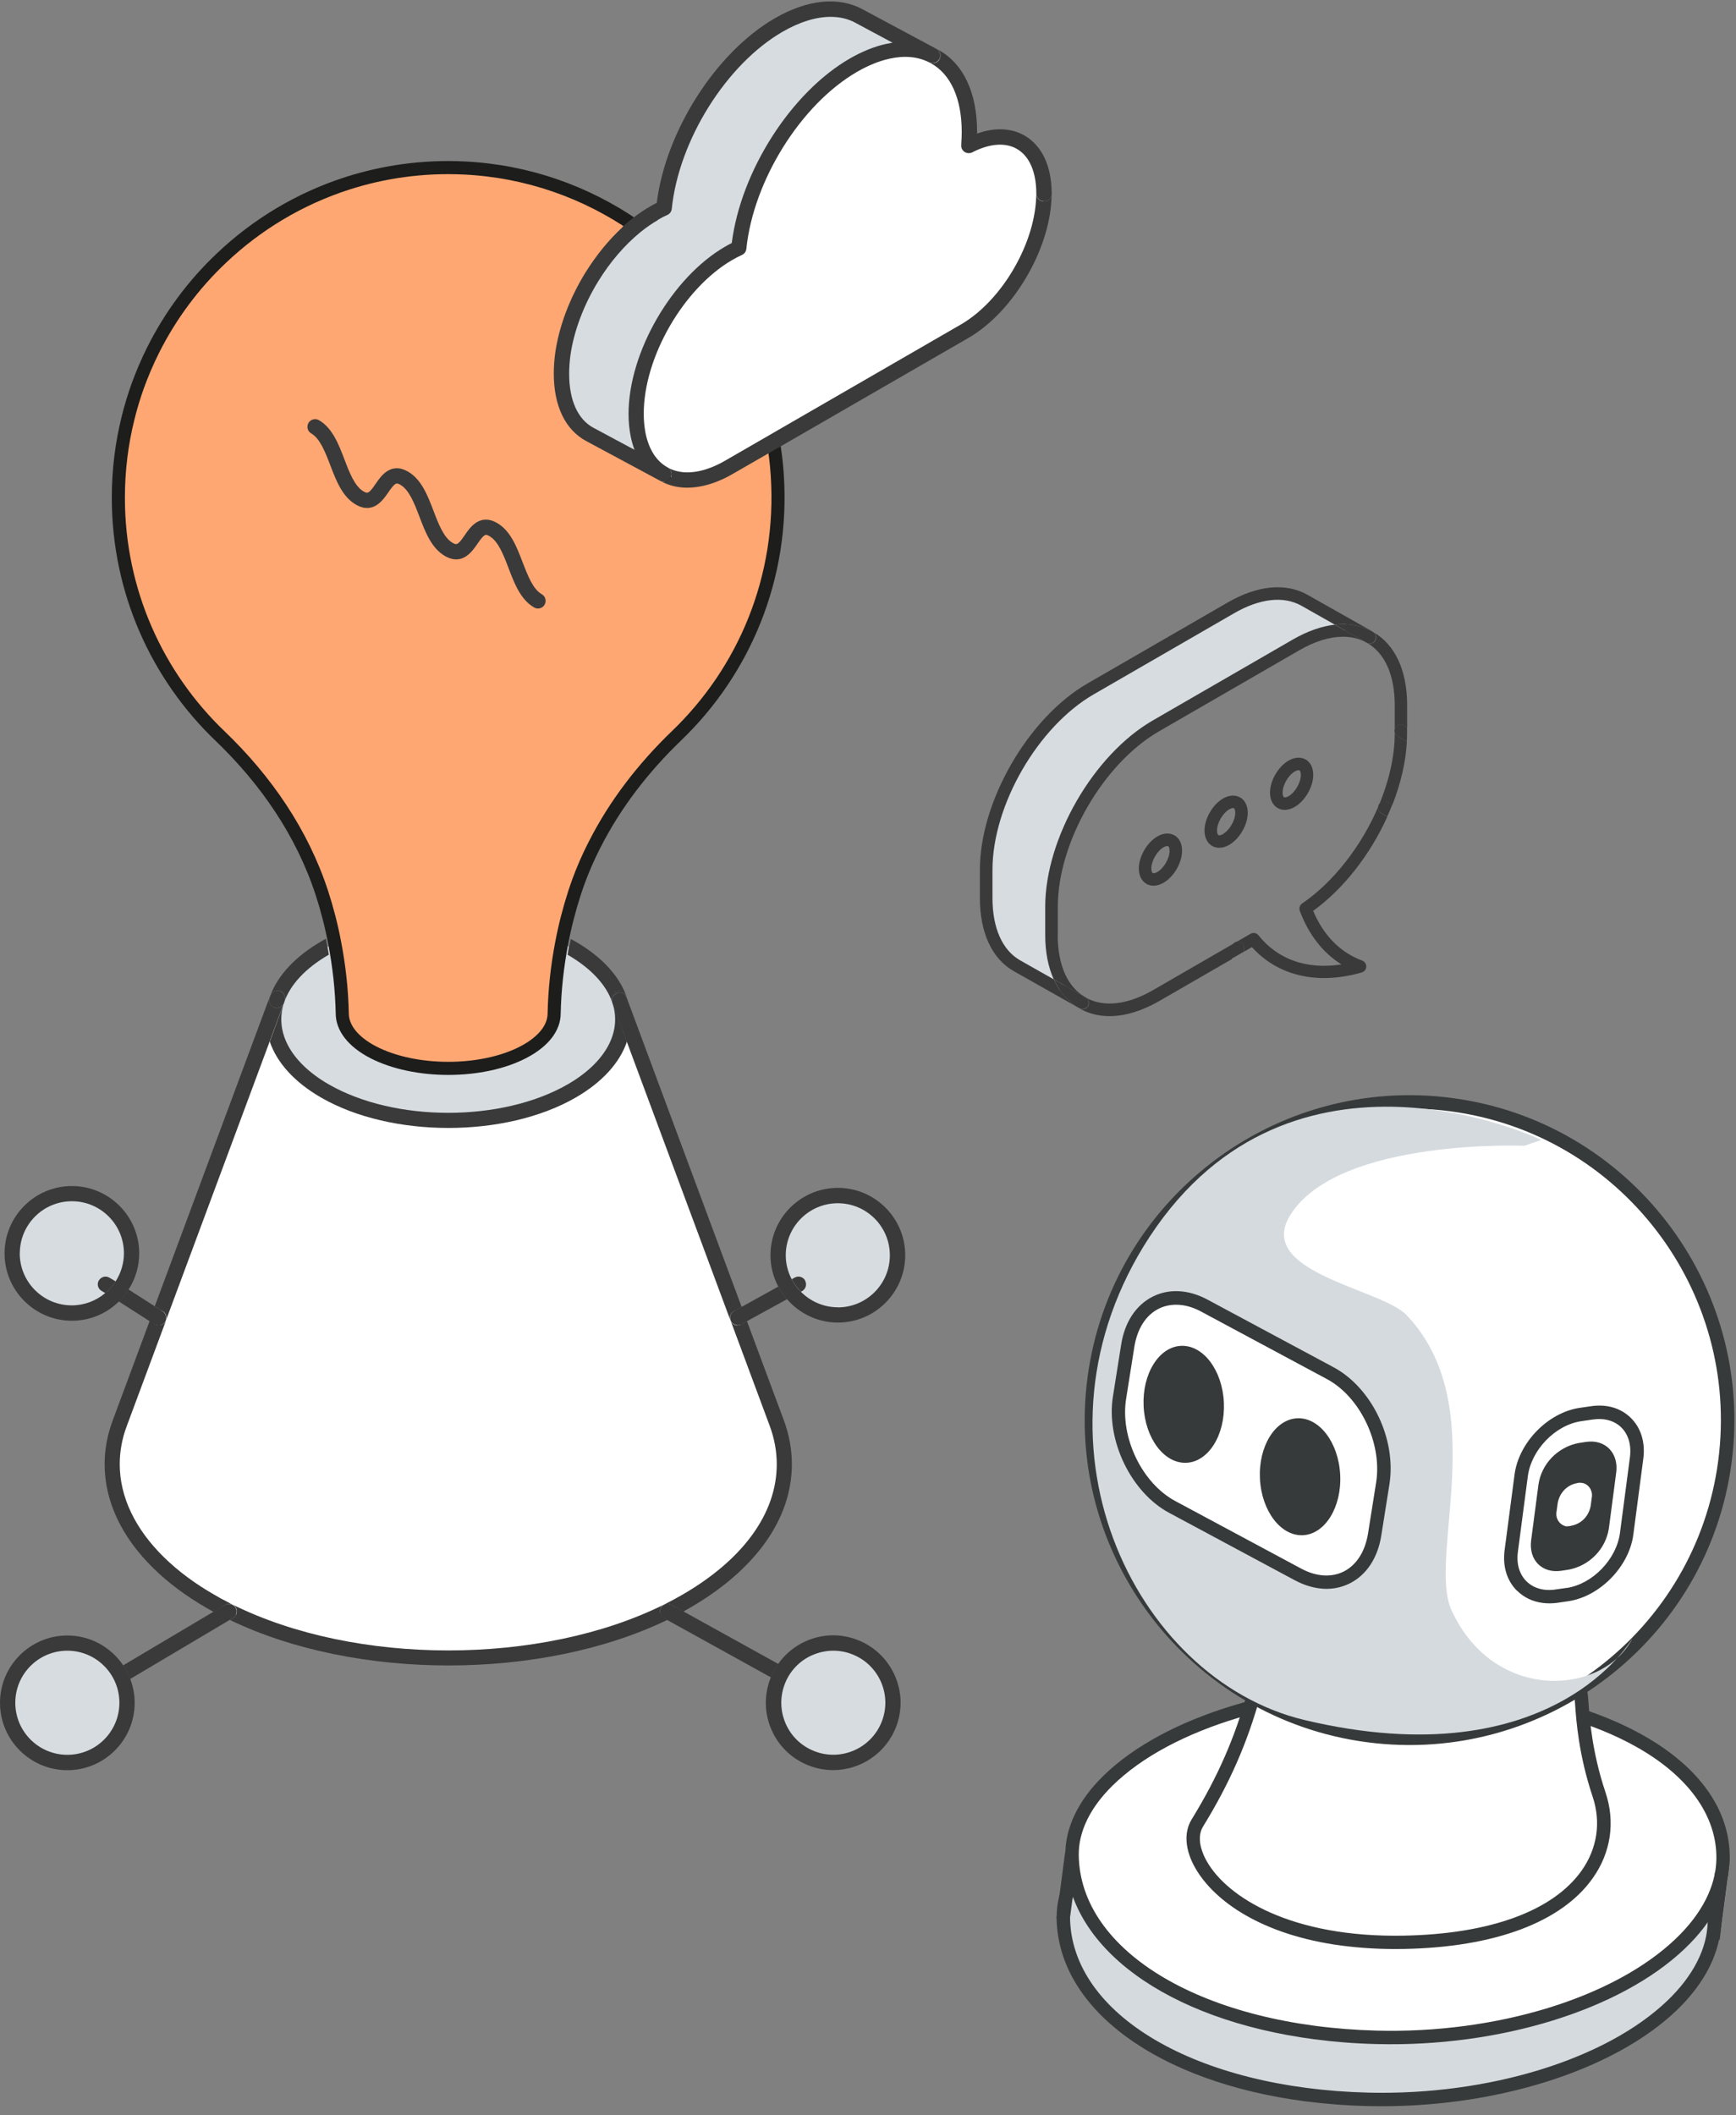 <svg xmlns="http://www.w3.org/2000/svg" width="165" height="201" viewBox="0 0 165 201" fill="none"><rect x="0" y="0" width="165" height="201" fill="#808080" stroke="none"/><g clip-path="url(#clip0_1907_16518)"><path d="M81.232 156.502C78.31 155.373 75.023 156.834 73.902 159.756C72.773 162.686 74.226 165.965 77.148 167.094C80.078 168.223 83.357 166.77 84.486 163.84C85.615 160.918 84.154 157.631 81.232 156.502Z" fill="#D7DCE0"></path><path d="M79.63 113.595C76.501 113.595 73.952 116.135 73.952 119.273C73.952 120.485 74.334 121.614 74.998 122.535C76.019 123.996 77.712 124.951 79.63 124.951C82.759 124.951 85.308 122.411 85.308 119.281C85.308 116.152 82.768 113.604 79.63 113.604V113.595Z" fill="#D7DCE0"></path><path d="M54.337 103.659C47.854 107.403 37.354 107.403 30.862 103.659C26.812 101.318 25.293 98.073 26.305 95.051L15.082 125.216L11.355 135.244C10.882 136.522 10.642 137.825 10.642 139.129C10.642 142.374 12.119 145.62 15.066 148.5C16.402 149.812 18.046 151.049 20.005 152.169C20.395 152.393 20.794 152.617 21.192 152.825C21.375 152.925 21.574 153.024 21.765 153.124C33.71 159.067 51.473 159.067 63.426 153.124C64.032 152.825 64.614 152.501 65.186 152.178C71.428 148.575 74.55 143.852 74.55 139.137C74.55 137.834 74.309 136.53 73.836 135.252L70.109 125.225L58.894 95.06C59.907 98.081 58.388 101.327 54.337 103.668V103.659Z" fill="white"></path><path d="M52.677 96.313C52.677 97.649 51.697 98.986 49.73 100.007C47.763 101.02 45.181 101.534 42.608 101.534C40.035 101.534 37.453 101.028 35.486 100.007C33.519 98.986 32.539 97.658 32.539 96.313C32.489 94.047 32.24 91.806 31.817 89.606C31.493 89.764 31.186 89.93 30.879 90.104C28.455 91.515 26.928 93.233 26.322 95.051C25.309 98.064 26.828 101.31 30.879 103.659C37.37 107.403 47.871 107.403 54.354 103.659C58.405 101.318 59.924 98.073 58.911 95.051C58.305 93.233 56.786 91.507 54.354 90.104C54.055 89.93 53.748 89.764 53.424 89.606C53.001 91.806 52.752 94.039 52.702 96.313H52.677Z" fill="#D7DCE0"></path><path d="M6.832 124.768C8.583 124.768 10.152 123.971 11.19 122.726C12.011 121.747 12.509 120.477 12.509 119.09C12.509 115.961 9.969 113.413 6.832 113.413C3.694 113.413 1.154 115.953 1.154 119.09C1.154 122.228 3.694 124.768 6.832 124.768Z" fill="#D7DCE0"></path><path d="M6.4 156.129C3.262 156.129 0.722 158.66 0.722 161.798C0.722 164.936 3.254 167.476 6.4 167.476C9.546 167.476 12.069 164.936 12.069 161.798C12.069 158.66 9.529 156.129 6.4 156.129Z" fill="#D7DCE0"></path><path d="M26.604 94.171C26.986 94.304 27.185 94.711 27.061 95.093L26.994 95.284C27.559 93.59 29.02 92.013 31.219 90.735C31.228 90.735 31.244 90.718 31.253 90.718C31.203 90.428 31.161 90.129 31.103 89.838C31.095 89.805 31.087 89.772 31.078 89.739C31.045 89.564 31.003 89.382 30.97 89.207C30.804 89.29 30.646 89.382 30.497 89.473C28.09 90.876 26.438 92.636 25.707 94.57C25.857 94.23 26.247 94.047 26.604 94.171Z" fill="#3A3A3A"></path><path d="M54.096 89.838C54.038 90.129 53.997 90.428 53.947 90.718C53.947 90.718 53.964 90.727 53.972 90.735C56.172 92.013 57.633 93.582 58.205 95.284C59.135 98.056 57.558 100.953 53.972 103.028C47.705 106.647 37.503 106.647 31.228 103.028C27.65 100.961 26.064 98.064 27.002 95.284V95.292C27.002 95.292 27.002 95.3 27.002 95.309L25.641 98.978C26.322 100.978 27.982 102.829 30.514 104.29C33.851 106.216 38.233 107.179 42.616 107.179C46.999 107.179 51.382 106.216 54.719 104.29C57.251 102.829 58.919 100.97 59.592 98.961L58.255 95.367C58.255 95.367 58.247 95.334 58.238 95.309C58.238 95.309 58.238 95.3 58.23 95.292L58.164 95.109C58.031 94.728 58.23 94.312 58.604 94.18C58.952 94.055 59.326 94.213 59.492 94.537C58.753 92.611 57.109 90.868 54.719 89.481C54.561 89.39 54.412 89.307 54.254 89.224C54.221 89.398 54.179 89.573 54.146 89.755C54.146 89.788 54.13 89.822 54.121 89.855L54.096 89.838Z" fill="#3A3A3A"></path><path d="M58.587 94.171C58.206 94.304 58.006 94.719 58.148 95.101L58.214 95.284C58.214 95.284 58.214 95.292 58.222 95.3C58.189 95.217 58.172 95.134 58.172 95.043C58.172 94.644 58.496 94.312 58.903 94.312C59.11 94.312 59.293 94.395 59.426 94.537C59.492 94.603 59.542 94.686 59.584 94.777L59.525 94.62C59.525 94.62 59.501 94.561 59.484 94.528C59.318 94.205 58.944 94.047 58.596 94.171H58.587Z" fill="#3A3A3A"></path><path d="M59.417 94.545C59.285 94.412 59.102 94.321 58.895 94.321C58.496 94.321 58.164 94.653 58.164 95.051C58.164 95.143 58.189 95.226 58.214 95.309C58.214 95.325 58.222 95.35 58.23 95.367L59.567 98.961L69.42 125.457C69.395 125.382 69.379 125.299 69.379 125.216C69.379 125.208 69.379 125.2 69.379 125.192C69.379 125.142 69.387 125.092 69.403 125.042C69.403 125.009 69.42 124.984 69.437 124.951C69.445 124.926 69.462 124.901 69.47 124.884C69.495 124.843 69.52 124.801 69.553 124.76C69.569 124.735 69.594 124.71 69.611 124.693C69.636 124.669 69.661 124.652 69.686 124.635C69.71 124.619 69.735 124.602 69.76 124.594C69.777 124.586 69.793 124.569 69.81 124.561L70.491 124.187L59.567 94.811C59.567 94.811 59.567 94.802 59.559 94.794C59.525 94.703 59.467 94.62 59.401 94.553L59.417 94.545Z" fill="#3A3A3A"></path><path d="M70.117 125.947C69.818 125.947 69.569 125.773 69.453 125.515L73.164 135.501C73.604 136.688 73.828 137.908 73.828 139.137C73.828 143.794 70.632 148.201 64.83 151.547C64.199 151.912 63.634 152.211 63.103 152.476C63.12 152.476 63.136 152.468 63.153 152.46C63.178 152.451 63.203 152.435 63.227 152.427C63.252 152.427 63.277 152.418 63.294 152.41C63.319 152.41 63.344 152.402 63.36 152.402C63.385 152.402 63.41 152.402 63.427 152.402C63.452 152.402 63.477 152.402 63.502 152.402C63.526 152.402 63.543 152.41 63.568 152.418C63.593 152.418 63.618 152.427 63.643 152.435C63.676 152.443 63.701 152.46 63.726 152.468C63.742 152.468 63.759 152.476 63.767 152.485L64.946 153.132C65.137 153.024 65.336 152.916 65.535 152.8C71.811 149.181 75.264 144.325 75.264 139.12C75.264 137.726 75.006 136.331 74.508 134.978L70.997 125.54L70.449 125.839C70.341 125.897 70.225 125.93 70.101 125.93L70.117 125.947Z" fill="#3A3A3A"></path><path d="M69.561 124.752C69.561 124.752 69.603 124.702 69.619 124.685C69.594 124.71 69.578 124.727 69.561 124.752Z" fill="#3A3A3A"></path><path d="M69.769 124.577C69.769 124.577 69.719 124.602 69.694 124.619C69.719 124.602 69.744 124.586 69.769 124.577Z" fill="#3A3A3A"></path><path d="M69.478 124.876C69.478 124.876 69.453 124.926 69.445 124.943C69.453 124.918 69.47 124.893 69.478 124.876Z" fill="#3A3A3A"></path><path d="M69.387 125.183C69.387 125.133 69.395 125.084 69.412 125.034C69.395 125.084 69.395 125.133 69.387 125.183Z" fill="#3A3A3A"></path><path d="M62.796 152.767C62.879 152.617 63.011 152.51 63.161 152.451C63.144 152.451 63.128 152.46 63.111 152.468C51.423 158.279 33.792 158.279 22.105 152.468C22.122 152.468 22.13 152.485 22.138 152.493C22.163 152.509 22.196 152.526 22.221 152.543C22.238 152.559 22.263 152.576 22.279 152.593C22.296 152.609 22.312 152.626 22.329 152.642C22.354 152.667 22.371 152.692 22.387 152.717C22.387 152.725 22.404 152.742 22.412 152.75C22.429 152.783 22.445 152.817 22.462 152.85C22.462 152.858 22.47 152.866 22.479 152.875C22.495 152.916 22.503 152.966 22.512 153.016C22.512 153.024 22.512 153.041 22.512 153.049C22.512 153.124 22.512 153.207 22.495 153.29C22.495 153.306 22.487 153.315 22.479 153.331C22.47 153.364 22.462 153.398 22.445 153.431C22.445 153.431 22.445 153.431 22.445 153.439C22.42 153.489 22.387 153.539 22.354 153.58C22.346 153.597 22.329 153.605 22.321 153.614C22.288 153.655 22.246 153.688 22.196 153.713C22.196 153.713 22.188 153.721 22.18 153.73L21.848 153.929C27.816 156.809 35.22 158.254 42.633 158.254C50.045 158.254 57.467 156.809 63.435 153.921L63.111 153.738C62.762 153.547 62.63 153.099 62.829 152.75L62.796 152.767Z" fill="#3A3A3A"></path><path d="M63.659 152.427C63.659 152.427 63.717 152.451 63.742 152.46C63.717 152.443 63.684 152.435 63.659 152.427Z" fill="#3A3A3A"></path><path d="M63.236 152.418C63.236 152.418 63.286 152.41 63.302 152.402C63.277 152.402 63.252 152.402 63.236 152.418Z" fill="#3A3A3A"></path><path d="M63.518 152.402C63.518 152.402 63.56 152.41 63.584 152.418C63.56 152.418 63.543 152.41 63.518 152.402Z" fill="#3A3A3A"></path><path d="M22.13 152.493C22.13 152.493 22.105 152.476 22.097 152.468C21.914 152.377 21.732 152.285 21.541 152.177C21.159 151.987 20.769 151.771 20.378 151.538C18.519 150.476 16.909 149.272 15.589 147.977C12.841 145.288 11.38 142.233 11.38 139.129C11.38 137.908 11.604 136.68 12.053 135.493L15.78 125.474C15.763 125.515 15.738 125.565 15.713 125.607C15.713 125.615 15.697 125.623 15.688 125.64C15.672 125.665 15.655 125.681 15.639 125.698C15.605 125.731 15.581 125.756 15.547 125.781C15.531 125.797 15.506 125.814 15.489 125.822C15.448 125.847 15.415 125.864 15.373 125.88C15.348 125.889 15.332 125.897 15.307 125.905C15.249 125.922 15.191 125.93 15.124 125.93C15.124 125.93 15.116 125.93 15.107 125.93C15.049 125.93 14.991 125.922 14.933 125.905C14.916 125.905 14.908 125.905 14.892 125.897C14.883 125.897 14.867 125.897 14.858 125.889C14.809 125.872 14.767 125.847 14.726 125.822L14.228 125.507L10.708 134.986C10.202 136.34 9.944 137.734 9.944 139.129C9.944 142.632 11.546 146.051 14.585 149.023C15.996 150.409 17.706 151.679 19.665 152.808C19.88 152.933 20.088 153.049 20.296 153.165L21.416 152.501C21.648 152.36 21.922 152.368 22.146 152.501L22.13 152.493Z" fill="#3A3A3A"></path><path d="M22.429 153.439C22.429 153.439 22.429 153.448 22.42 153.456C22.42 153.456 22.42 153.456 22.42 153.448L22.429 153.439Z" fill="#3A3A3A"></path><path d="M22.321 153.597C22.321 153.597 22.296 153.622 22.288 153.63C22.296 153.622 22.312 153.605 22.321 153.597Z" fill="#3A3A3A"></path><path d="M22.479 153.298C22.479 153.298 22.47 153.323 22.462 153.34C22.462 153.323 22.47 153.315 22.479 153.298Z" fill="#3A3A3A"></path><path d="M22.163 153.73C22.163 153.73 22.155 153.738 22.146 153.746C22.146 153.746 22.155 153.738 22.163 153.73Z" fill="#3A3A3A"></path><path d="M22.479 153.298C22.495 153.215 22.503 153.14 22.495 153.057C22.495 153.14 22.495 153.215 22.479 153.298Z" fill="#3A3A3A"></path><path d="M22.213 152.543C22.213 152.543 22.246 152.576 22.271 152.593C22.254 152.576 22.238 152.559 22.213 152.543Z" fill="#3A3A3A"></path><path d="M22.462 152.883C22.479 152.925 22.487 152.974 22.495 153.024C22.495 152.974 22.479 152.933 22.462 152.883Z" fill="#3A3A3A"></path><path d="M22.404 152.75C22.404 152.75 22.437 152.817 22.454 152.85C22.437 152.817 22.429 152.775 22.404 152.75Z" fill="#3A3A3A"></path><path d="M22.312 152.634C22.312 152.634 22.354 152.684 22.371 152.709C22.354 152.684 22.337 152.659 22.312 152.634Z" fill="#3A3A3A"></path><path d="M14.834 125.897C14.834 125.897 14.858 125.897 14.867 125.905C14.809 125.889 14.751 125.864 14.701 125.831C14.742 125.856 14.784 125.881 14.834 125.897Z" fill="#3A3A3A"></path><path d="M15.348 125.889C15.348 125.889 15.307 125.905 15.282 125.914C15.307 125.914 15.323 125.897 15.348 125.889Z" fill="#3A3A3A"></path><path d="M15.481 124.602C15.78 124.793 15.888 125.158 15.771 125.474L25.625 98.978L26.986 95.309C26.986 95.309 26.986 95.3 26.986 95.292C26.878 95.591 26.604 95.782 26.297 95.782C26.222 95.782 26.139 95.765 26.064 95.74C25.683 95.607 25.483 95.201 25.608 94.819V94.802L14.709 124.121L15.473 124.61L15.481 124.602Z" fill="#3A3A3A"></path><path d="M15.531 125.789C15.531 125.789 15.489 125.822 15.473 125.831C15.498 125.814 15.514 125.806 15.531 125.789Z" fill="#3A3A3A"></path><path d="M15.672 125.64C15.672 125.64 15.639 125.681 15.622 125.698C15.639 125.681 15.655 125.656 15.672 125.64Z" fill="#3A3A3A"></path><path d="M26.073 95.74C26.148 95.765 26.231 95.782 26.305 95.782C26.604 95.782 26.886 95.591 26.994 95.292L27.061 95.101C27.194 94.719 26.986 94.304 26.604 94.18C26.239 94.055 25.857 94.238 25.708 94.578C25.699 94.595 25.691 94.611 25.683 94.636L25.625 94.811V94.827C25.492 95.209 25.691 95.624 26.073 95.749V95.74Z" fill="#3A3A3A"></path><path d="M9.396 121.664C9.189 122.012 9.305 122.461 9.654 122.66L10.011 122.876C10.235 122.693 10.442 122.485 10.633 122.261C10.766 122.104 10.882 121.938 10.998 121.763L10.401 121.406C10.052 121.199 9.612 121.315 9.405 121.664H9.396Z" fill="#3A3A3A"></path><path d="M14.701 125.831C14.759 125.864 14.809 125.889 14.867 125.905C14.883 125.905 14.892 125.905 14.908 125.914C14.966 125.93 15.024 125.939 15.082 125.939C15.082 125.939 15.091 125.939 15.099 125.939C15.157 125.939 15.224 125.93 15.282 125.914C15.307 125.914 15.323 125.897 15.348 125.889C15.39 125.872 15.431 125.856 15.464 125.831C15.489 125.814 15.506 125.806 15.523 125.789C15.556 125.764 15.589 125.731 15.614 125.706C15.63 125.69 15.647 125.665 15.664 125.648C15.664 125.64 15.68 125.631 15.688 125.615C15.713 125.573 15.738 125.532 15.755 125.482C15.871 125.167 15.755 124.801 15.464 124.61L14.701 124.121L12.21 122.527C12.061 122.759 11.903 122.984 11.729 123.191C11.588 123.357 11.438 123.515 11.289 123.664L14.178 125.515L14.676 125.831H14.701Z" fill="#3A3A3A"></path><path d="M73.977 122.253L70.507 124.171L69.827 124.544C69.827 124.544 69.793 124.569 69.777 124.577C69.752 124.594 69.727 124.602 69.702 124.619C69.677 124.635 69.652 124.652 69.627 124.677C69.603 124.693 69.586 124.718 69.569 124.743C69.536 124.785 69.511 124.826 69.486 124.868C69.478 124.893 69.461 124.918 69.453 124.934C69.445 124.967 69.428 124.992 69.42 125.026C69.403 125.075 69.403 125.125 69.395 125.175C69.395 125.183 69.395 125.192 69.395 125.2C69.395 125.283 69.412 125.366 69.436 125.441C69.436 125.457 69.445 125.474 69.453 125.49C69.569 125.748 69.827 125.922 70.117 125.922C70.242 125.922 70.358 125.889 70.466 125.831L71.014 125.532L74.807 123.448C74.666 123.282 74.525 123.108 74.4 122.934C74.243 122.71 74.102 122.477 73.969 122.236L73.977 122.253Z" fill="#3A3A3A"></path><path d="M76.525 121.672C76.326 121.323 75.886 121.199 75.529 121.398L75.247 121.556C75.347 121.747 75.463 121.938 75.587 122.112C75.745 122.336 75.928 122.544 76.119 122.743L76.243 122.676C76.592 122.477 76.716 122.037 76.517 121.68L76.525 121.672Z" fill="#3A3A3A"></path><path d="M63.792 152.485C63.792 152.485 63.759 152.468 63.751 152.46C63.726 152.443 63.692 152.435 63.667 152.427C63.643 152.427 63.618 152.418 63.593 152.41C63.568 152.41 63.551 152.402 63.526 152.393C63.502 152.393 63.477 152.393 63.452 152.393C63.427 152.393 63.402 152.393 63.385 152.393C63.36 152.393 63.336 152.393 63.319 152.402C63.294 152.402 63.269 152.402 63.252 152.418C63.228 152.418 63.203 152.435 63.178 152.451C63.028 152.51 62.895 152.617 62.812 152.767C62.622 153.116 62.746 153.564 63.095 153.755L63.419 153.937L73.28 159.391C73.463 158.934 73.703 158.503 73.977 158.113L64.979 153.132L63.8 152.485H63.792Z" fill="#3A3A3A"></path><path d="M22.146 153.746C22.146 153.746 22.155 153.738 22.163 153.73C22.213 153.697 22.246 153.663 22.288 153.63C22.296 153.622 22.313 153.605 22.321 153.597C22.354 153.555 22.387 153.506 22.412 153.456C22.412 153.456 22.412 153.448 22.421 153.439C22.437 153.406 22.445 153.373 22.454 153.34C22.454 153.323 22.462 153.315 22.47 153.298C22.487 153.223 22.495 153.14 22.487 153.057C22.487 153.049 22.487 153.032 22.487 153.024C22.487 152.974 22.47 152.933 22.454 152.883C22.454 152.875 22.445 152.866 22.437 152.858C22.421 152.825 22.412 152.792 22.387 152.759C22.387 152.742 22.371 152.734 22.362 152.725C22.346 152.7 22.329 152.676 22.304 152.651C22.288 152.634 22.271 152.617 22.254 152.601C22.238 152.584 22.221 152.568 22.196 152.551C22.171 152.534 22.146 152.518 22.113 152.501C21.898 152.377 21.615 152.368 21.383 152.501L20.262 153.165L11.704 158.245C11.97 158.644 12.194 159.084 12.368 159.54C12.377 159.54 12.393 159.54 12.401 159.524L21.798 153.946L22.13 153.746H22.146Z" fill="#3A3A3A"></path><path d="M6.4 155.407C2.872 155.407 0 158.279 0 161.806C0 165.334 2.872 168.206 6.4 168.206C9.928 168.206 12.8 165.334 12.8 161.806C12.8 161.01 12.65 160.246 12.377 159.54C12.202 159.084 11.986 158.644 11.713 158.245C10.559 156.535 8.608 155.407 6.4 155.407ZM6.4 166.745C3.669 166.745 1.453 164.529 1.453 161.798C1.453 159.067 3.669 156.851 6.4 156.851C9.131 156.851 11.347 159.067 11.347 161.798C11.347 164.529 9.131 166.745 6.4 166.745Z" fill="#3A3A3A"></path><path d="M73.222 159.491C72.607 161.084 72.649 162.827 73.338 164.388C74.027 165.949 75.288 167.152 76.882 167.766C77.638 168.057 78.409 168.198 79.181 168.198C81.755 168.198 84.187 166.638 85.166 164.097C85.781 162.504 85.739 160.761 85.042 159.2C84.345 157.639 83.083 156.436 81.489 155.822C79.895 155.207 78.152 155.249 76.592 155.946C75.513 156.428 74.616 157.175 73.96 158.113C73.686 158.511 73.446 158.934 73.263 159.391C73.246 159.424 73.23 159.457 73.222 159.491ZM77.189 157.283C77.828 157 78.517 156.851 79.198 156.851C79.796 156.851 80.402 156.959 80.974 157.183C82.211 157.656 83.182 158.586 83.722 159.789C84.253 160.993 84.295 162.338 83.813 163.575C82.834 166.115 79.962 167.393 77.422 166.405C76.193 165.932 75.214 165.002 74.682 163.799C74.151 162.595 74.118 161.25 74.591 160.013C75.064 158.785 75.986 157.814 77.198 157.274L77.189 157.283Z" fill="#3A3A3A"></path><path d="M79.63 112.873C76.102 112.873 73.23 115.745 73.23 119.273C73.23 120.327 73.487 121.348 73.977 122.253C74.102 122.494 74.243 122.726 74.409 122.95C74.533 123.133 74.674 123.307 74.815 123.465C76.019 124.851 77.779 125.673 79.638 125.673C83.166 125.673 86.038 122.801 86.038 119.273C86.038 115.745 83.166 112.873 79.638 112.873H79.63ZM79.63 124.22C78.293 124.22 77.04 123.672 76.119 122.743C75.928 122.552 75.745 122.344 75.587 122.112C75.463 121.938 75.347 121.747 75.247 121.556C74.882 120.858 74.683 120.087 74.683 119.281C74.683 116.55 76.899 114.334 79.63 114.334C82.361 114.334 84.577 116.55 84.577 119.281C84.577 122.012 82.361 124.229 79.63 124.229V124.22Z" fill="#3A3A3A"></path><path d="M12.227 122.527C12.875 121.506 13.232 120.319 13.232 119.099C13.232 115.571 10.359 112.699 6.832 112.699C3.304 112.699 0.432 115.571 0.432 119.099C0.432 122.627 3.304 125.499 6.832 125.499C8.525 125.499 10.119 124.835 11.306 123.664C11.455 123.515 11.604 123.357 11.746 123.191C11.92 122.984 12.078 122.751 12.227 122.527ZM1.884 119.09C1.884 116.359 4.101 114.143 6.832 114.143C9.563 114.143 11.779 116.359 11.779 119.09C11.779 120.037 11.497 120.966 10.99 121.755C10.882 121.929 10.758 122.095 10.625 122.253C10.434 122.477 10.227 122.685 10.002 122.867C9.123 123.614 8.002 124.038 6.823 124.038C4.092 124.038 1.876 121.821 1.876 119.09H1.884Z" fill="#3A3A3A"></path><path d="M69.279 44.408C68.988 44.574 68.698 44.732 68.415 44.856C67.552 45.255 66.73 45.495 65.958 45.57C64.912 45.686 63.966 45.512 63.161 45.08L63.111 45.055L56.064 41.27C54.404 40.382 53.374 38.382 53.374 35.501C53.374 34.904 53.416 34.281 53.499 33.658C53.847 31.185 54.843 28.595 56.271 26.287C57.408 24.436 58.828 22.768 60.388 21.489C55.699 18.244 50.104 16.243 44.086 15.961C40.209 15.778 36.474 16.31 33.012 17.422C28.488 18.875 24.404 21.332 21.034 24.536C18.403 27.026 16.211 29.965 14.568 33.235C14.012 34.339 13.522 35.493 13.09 36.672C12.733 37.676 12.418 38.705 12.161 39.76C11.563 42.175 11.248 44.699 11.248 47.297C11.248 56.195 14.958 64.239 20.918 69.941C25.259 74.1 28.721 79.122 30.588 84.833C31.095 86.385 31.502 87.971 31.809 89.589C32.232 91.789 32.481 94.022 32.531 96.296C32.531 97.633 33.51 98.969 35.478 99.99C37.445 101.003 40.018 101.518 42.6 101.518C45.181 101.518 47.755 101.011 49.722 99.99C51.689 98.969 52.669 97.641 52.669 96.296C52.718 94.03 52.968 91.789 53.391 89.589C53.698 87.971 54.105 86.394 54.611 84.833C55.126 83.248 55.765 81.72 56.52 80.251C58.471 76.399 61.16 72.938 64.29 69.925C70.715 63.765 74.516 54.9 73.877 45.163C73.811 44.068 73.678 42.997 73.495 41.943L71.088 43.337L69.262 44.391L69.279 44.408Z" fill="#FFA772" stroke="#1D1D1B" stroke-width="1.245" stroke-miterlimit="10"></path><path d="M73.139 41.337C73.139 41.337 73.122 41.345 73.114 41.353L73.139 41.337Z" fill="#3A3A3A"></path><path d="M51.49 56.461C50.651 55.979 50.162 54.693 49.68 53.447C49.116 51.97 48.526 50.434 47.248 49.696C45.605 48.749 44.667 50.119 44.169 50.858C43.513 51.812 43.397 51.796 43.015 51.58C42.185 51.098 41.687 49.812 41.213 48.567C40.649 47.081 40.06 45.553 38.781 44.815C37.138 43.868 36.2 45.238 35.702 45.977C35.046 46.931 34.938 46.915 34.548 46.691C33.718 46.209 33.22 44.923 32.747 43.678C32.182 42.2 31.593 40.664 30.314 39.925C29.966 39.726 29.518 39.843 29.318 40.191C29.119 40.54 29.235 40.988 29.584 41.187C30.414 41.669 30.912 42.955 31.385 44.192C31.95 45.67 32.539 47.205 33.817 47.944C35.461 48.899 36.399 47.529 36.905 46.79C37.561 45.836 37.677 45.852 38.059 46.068C38.889 46.55 39.387 47.836 39.86 49.081C40.425 50.567 41.014 52.094 42.292 52.833C43.936 53.78 44.874 52.41 45.38 51.671C46.036 50.717 46.152 50.733 46.526 50.949C47.356 51.43 47.854 52.717 48.327 53.962C48.892 55.448 49.481 56.984 50.768 57.722C50.884 57.789 51.008 57.822 51.133 57.822C51.382 57.822 51.631 57.689 51.764 57.457C51.963 57.108 51.847 56.66 51.49 56.461Z" fill="#3A3A3A"></path><path d="M99.219 18.41C99.219 13.753 96.065 11.777 92.089 13.828C92.089 13.828 92.089 13.836 92.072 13.836V13.736C92.114 13.33 92.13 12.931 92.13 12.533C92.13 8.947 90.844 6.448 88.769 5.336L88.661 5.278C87.466 4.672 86.013 4.522 84.411 4.871C83.373 5.095 82.278 5.527 81.132 6.183C75.529 9.412 70.914 16.916 70.225 23.565C69.909 23.706 69.594 23.872 69.27 24.054C64.406 26.86 60.463 33.692 60.463 39.311C60.463 40.042 60.529 40.706 60.654 41.312C61.019 43.096 61.891 44.375 63.103 45.047L63.152 45.072C63.958 45.504 64.895 45.678 65.95 45.562C66.722 45.479 67.543 45.246 68.407 44.848C68.689 44.715 68.98 44.566 69.27 44.4L71.096 43.345L73.504 41.951L91.666 31.467C95.833 29.06 99.211 23.208 99.211 18.401L99.219 18.41Z" fill="white"></path><path d="M56.263 26.296C54.835 28.603 53.839 31.193 53.49 33.667C53.407 34.289 53.366 34.904 53.366 35.51C53.366 38.382 54.395 40.39 56.055 41.279L63.103 45.064C61.882 44.391 61.019 43.113 60.654 41.328C60.538 40.722 60.463 40.05 60.463 39.328C60.463 33.708 64.406 26.885 69.27 24.071C69.594 23.888 69.909 23.722 70.225 23.581C70.914 16.932 75.529 9.428 81.132 6.199C82.269 5.544 83.373 5.104 84.411 4.888C86.013 4.531 87.457 4.689 88.661 5.294L81.696 1.559L81.671 1.543C79.696 0.48 77.007 0.679 74.035 2.389C68.44 5.627 63.816 13.122 63.136 19.779C62.82 19.921 62.505 20.087 62.181 20.269C61.567 20.626 60.961 21.041 60.388 21.514C58.828 22.793 57.408 24.461 56.271 26.312L56.263 26.296Z" fill="#D7DCE0"></path><path d="M99.219 19.14C98.821 19.14 98.489 18.817 98.489 18.41C98.489 22.983 95.268 28.562 91.309 30.844L73.138 41.337L73.113 41.353L68.913 43.777C68.631 43.943 68.357 44.084 68.1 44.2C67.328 44.557 66.581 44.782 65.875 44.856C64.987 44.956 64.19 44.815 63.484 44.441L63.451 44.425C63.8 44.615 63.933 45.055 63.742 45.412C63.609 45.653 63.36 45.794 63.102 45.794C62.986 45.794 62.87 45.769 62.77 45.711C62.77 45.711 62.77 45.711 62.779 45.711L62.812 45.728C63.576 46.135 64.414 46.342 65.327 46.342C65.551 46.342 65.784 46.325 66.024 46.3C66.888 46.209 67.793 45.944 68.714 45.52C69.004 45.387 69.32 45.221 69.635 45.039L72.947 43.13L74.309 42.349L92.039 32.114C96.397 29.599 99.95 23.448 99.95 18.418C99.95 18.817 99.626 19.148 99.219 19.148V19.14Z" fill="#3A3A3A"></path><path d="M89.308 5.61C89.126 5.967 88.694 6.108 88.337 5.925C88.337 5.925 88.337 5.925 88.329 5.925L88.428 5.983C90.346 7.013 91.408 9.337 91.408 12.533C91.408 12.881 91.392 13.255 91.367 13.653V13.753C91.334 13.96 91.4 14.168 91.541 14.318C91.765 14.575 92.172 14.625 92.462 14.45C94.114 13.612 95.625 13.521 96.712 14.185C97.866 14.89 98.497 16.384 98.497 18.401C98.497 18.8 98.821 19.132 99.228 19.132C99.634 19.132 99.958 18.808 99.958 18.401C99.958 15.853 99.078 13.919 97.476 12.94C96.198 12.159 94.587 12.076 92.869 12.691C92.869 12.632 92.869 12.583 92.869 12.533C92.869 8.773 91.541 5.992 89.134 4.705L89.026 4.647C89.374 4.838 89.507 5.27 89.325 5.618L89.308 5.61Z" fill="#3A3A3A"></path><path d="M59.185 21.572C57.873 22.776 56.661 24.262 55.64 25.905C54.138 28.337 53.117 31.052 52.768 33.567C52.677 34.223 52.635 34.879 52.635 35.501C52.635 38.572 53.731 40.847 55.715 41.909L62.762 45.695C62.87 45.753 62.986 45.778 63.094 45.778C63.352 45.778 63.601 45.636 63.733 45.396C63.924 45.047 63.8 44.607 63.443 44.408C62.389 43.827 61.675 42.706 61.359 41.171C61.243 40.581 61.185 39.95 61.185 39.311C61.185 33.932 64.97 27.375 69.627 24.685C69.918 24.519 70.216 24.361 70.515 24.229C70.748 24.121 70.914 23.897 70.939 23.639C71.611 17.123 76.143 9.893 81.481 6.814C82.535 6.208 83.564 5.793 84.544 5.577C85.963 5.261 87.225 5.377 88.296 5.917C88.296 5.917 88.296 5.917 88.304 5.917C88.661 6.1 89.093 5.959 89.275 5.602C89.458 5.253 89.325 4.821 88.976 4.63L82.02 0.903C82.02 0.903 81.987 0.887 81.979 0.878C79.696 -0.35 76.733 -0.051 73.636 1.742C68.042 4.979 63.277 12.45 62.422 19.273C62.206 19.381 61.999 19.497 61.783 19.622C61.301 19.896 60.812 20.228 60.313 20.601C60.172 20.709 60.031 20.817 59.882 20.933C59.633 21.132 59.392 21.357 59.151 21.572H59.185ZM62.538 20.883C62.837 20.709 63.136 20.551 63.426 20.427C63.667 20.319 63.825 20.095 63.85 19.837C64.514 13.33 69.046 6.091 74.392 3.012C76.019 2.074 77.571 1.601 78.949 1.601C79.812 1.601 80.609 1.783 81.306 2.165C81.306 2.165 81.34 2.182 81.348 2.19L84.834 4.058C84.643 4.091 84.452 4.124 84.261 4.166C83.132 4.406 81.962 4.879 80.775 5.56C75.18 8.789 70.416 16.26 69.552 23.091C69.337 23.199 69.121 23.316 68.913 23.44C63.858 26.362 59.741 33.484 59.741 39.328C59.741 40.067 59.807 40.789 59.948 41.478C60.04 41.926 60.156 42.341 60.305 42.739L56.404 40.648C54.918 39.851 54.096 38.033 54.096 35.526C54.096 34.962 54.138 34.38 54.212 33.791C54.536 31.484 55.482 28.96 56.877 26.702C57.998 24.884 59.367 23.291 60.837 22.087C61.409 21.622 61.982 21.224 62.538 20.908V20.883Z" fill="#3A3A3A"></path><path d="M118.411 198.214C113.812 197.052 109.637 195.259 106.524 192.835C102.166 189.481 100.332 185.514 100.847 181.596L101.635 175.619C101.502 176.632 101.544 177.62 101.71 178.624C102.224 181.521 104.084 184.376 107.313 186.858C117.307 194.553 136.955 195.981 151.174 190.104C157.608 187.439 161.824 183.712 163.584 179.745C164.008 178.815 164.315 177.786 164.447 176.773L163.659 182.749C163.003 187.722 158.546 192.611 150.793 195.923L150.386 196.081C142.5 199.368 133.037 200.355 124.346 199.293L118.403 198.214H118.411Z" fill="#D5DADE"></path><path d="M100.432 182.185C100.415 179.612 101.652 177.022 104.018 174.689C109.845 168.953 121.433 165.434 133.527 165.724C151.39 166.148 163.75 173.079 163.584 182.575C163.534 185.489 162.082 188.402 159.384 191C153.316 196.828 141.803 200.405 130.041 200.123C127.957 200.073 125.948 199.916 124.014 199.666C110.119 197.84 100.506 190.951 100.423 182.193L100.432 182.185ZM133.502 166.994C121.732 166.712 110.509 170.091 104.914 175.594C102.797 177.678 101.685 179.952 101.702 182.168C101.785 191.432 113.721 198.446 130.074 198.845C141.512 199.119 152.669 195.682 158.504 190.079C160.953 187.722 162.273 185.123 162.314 182.559C162.447 175.138 153.466 169.252 140.209 167.509C138.076 167.227 135.835 167.053 133.502 167.003V166.994Z" fill="#373A3A"></path><path d="M101.892 176.25C101.975 185.381 113.339 193.134 130.837 193.59C148.335 194.047 163.575 185.987 163.775 176.681C163.932 167.667 151.888 160.893 134.34 160.47C116.792 160.047 101.834 167.634 101.9 176.25H101.892Z" fill="white"></path><path d="M101.253 176.258C101.236 173.685 102.473 171.095 104.839 168.771C110.65 163.052 122.238 159.549 134.348 159.839C152.212 160.271 164.572 167.202 164.406 176.698C164.348 179.637 162.87 182.559 160.131 185.165C154.03 190.984 142.525 194.537 130.812 194.229C128.77 194.18 126.803 194.022 124.91 193.773C110.973 191.938 101.328 185.032 101.253 176.258ZM134.324 161.109C122.536 160.827 111.314 164.189 105.736 169.676C103.627 171.751 102.515 174.025 102.531 176.242C102.614 185.497 114.526 192.528 130.854 192.951C142.243 193.25 153.391 189.83 159.259 184.235C161.741 181.87 163.086 179.246 163.136 176.665C163.21 172.539 160.455 168.713 155.383 165.907C151.622 163.824 146.692 162.354 141.114 161.624C138.939 161.342 136.664 161.159 134.324 161.109Z" fill="#373A3A"></path><path d="M150.195 160.761C150.486 160.844 150.12 164.903 151.996 170.506C154.088 176.731 149.158 184.268 133.444 184.559C117.731 184.849 111.796 176.574 113.813 173.237C116.104 169.51 117.888 165.716 119.2 160.968" fill="white"></path><path d="M127.592 184.883C129.377 185.115 131.327 185.231 133.452 185.19C142.069 185.032 148.444 182.642 151.39 178.458C153.117 176.017 153.54 173.12 152.594 170.306C151.316 166.488 151.092 163.342 150.984 161.831C150.909 160.719 150.876 160.296 150.353 160.155L150.179 160.769C149.946 160.702 149.656 161.134 149.622 161.043C149.647 161.142 149.68 161.541 149.705 161.931C149.813 163.492 150.046 166.754 151.374 170.722C152.187 173.145 151.814 175.636 150.336 177.736C147.622 181.579 141.612 183.779 133.411 183.928C122.711 184.127 116.66 180.267 114.726 176.906C113.979 175.611 113.838 174.399 114.336 173.577C116.876 169.443 118.561 165.608 119.789 161.142L118.561 160.802C117.365 165.143 115.722 168.879 113.248 172.905C112.501 174.133 112.634 175.818 113.622 177.528C115.415 180.641 119.93 183.878 127.567 184.883H127.592Z" fill="#373A3A"></path><path d="M114.8 199.276C114.778 199.243 114.778 199.243 114.8 199.276V199.276Z" fill="#3A3A3A"></path><path d="M149.597 161.026L149.572 161.192C149.381 156.452 149.713 151.663 150.668 146.989C150.701 146.74 150.784 146.45 150.817 146.193C150.851 145.935 151.083 145.802 151.332 145.877C151.581 145.952 151.722 146.143 151.647 146.392L151.622 146.599C150.66 151.314 150.245 156.095 150.427 160.918L150.137 160.835C149.946 160.678 149.713 160.777 149.597 161.018C149.625 161.018 149.625 161.018 149.597 161.018V161.026Z" fill="#3A3A3A"></path><path d="M164.166 136.39C164.97 119.708 152.099 105.533 135.417 104.729C118.736 103.925 104.561 116.796 103.756 133.478C102.952 150.159 115.823 164.335 132.505 165.139C149.187 165.943 163.362 153.072 164.166 136.39Z" fill="white"></path><path d="M103.362 130.911C105.578 114.035 121.118 102.107 138.001 104.332C154.877 106.548 166.805 122.087 164.581 138.971C162.364 155.846 146.825 167.775 129.941 165.55C113.066 163.334 101.138 147.795 103.362 130.911ZM104.624 131.077C102.499 147.255 113.929 162.155 130.107 164.28C146.286 166.405 161.186 154.975 163.311 138.797C165.436 122.618 154.005 107.718 137.827 105.593C121.649 103.468 106.749 114.899 104.624 131.077Z" fill="#373A3A"></path><g style="mix-blend-mode:multiply"><path d="M144.891 108.872C144.891 108.872 127.384 108.15 122.711 115.338C119.067 120.9 131.244 122.411 133.693 124.967C141.861 133.534 135.635 147.969 137.968 153.024C142.027 161.865 152.453 161.101 155.184 155.631C155.184 155.631 147.63 169.07 123.964 163.433C107.686 159.532 96.729 136.68 109.272 117.513C122.819 96.894 146.501 108.316 146.501 108.316" fill="#D5DADE"></path></g><path d="M111.422 143.196L123.383 149.613C126.787 151.43 130.049 149.72 130.655 145.769L131.427 140.905C132.033 136.962 129.816 132.297 126.413 130.479L114.452 124.063C111.048 122.245 107.786 123.955 107.18 127.906L106.408 132.77C105.761 136.713 108.019 141.378 111.422 143.196Z" fill="white"></path><path d="M123.084 150.169L111.123 143.752C107.495 141.81 105.097 136.838 105.785 132.662L106.557 127.798C106.889 125.64 107.96 124.013 109.571 123.199C111.123 122.427 112.966 122.527 114.767 123.49L126.728 129.906C130.381 131.857 132.722 136.721 132.066 140.996L131.294 145.861C130.962 148.019 129.891 149.654 128.281 150.459C127.384 150.907 126.388 151.065 125.367 150.924C124.62 150.824 123.848 150.575 123.093 150.169H123.084ZM110.135 124.353C108.907 124.967 108.085 126.262 107.811 128.005L107.039 132.878C106.433 136.555 108.533 140.938 111.721 142.64L123.682 149.056C125.11 149.82 126.538 149.911 127.708 149.33C128.936 148.716 129.758 147.421 130.032 145.678L130.804 140.814C131.369 137.111 129.269 132.729 126.123 131.044L114.161 124.627C113.547 124.295 112.924 124.087 112.327 124.013C111.546 123.913 110.799 124.021 110.135 124.353Z" fill="#373A3A"></path><path d="M123.849 145.877C125.955 145.769 127.536 143.195 127.379 140.128C127.223 137.06 125.389 134.661 123.283 134.768C121.177 134.875 119.596 137.449 119.753 140.517C119.909 143.584 121.743 145.984 123.849 145.877Z" fill="#373A3A"></path><path d="M112.77 138.995C114.876 138.897 116.468 136.33 116.324 133.261C116.18 130.193 114.356 127.786 112.25 127.884C110.143 127.983 108.552 130.55 108.696 133.618C108.839 136.687 110.663 139.094 112.77 138.995Z" fill="#373A3A"></path><path d="M162.754 108.914C162.712 108.914 162.671 108.905 162.588 108.847C162.621 108.897 162.663 108.897 162.754 108.914Z" fill="#3A3A3A"></path><path d="M162.754 108.914C162.837 108.922 162.878 108.93 162.97 108.897C162.878 108.93 162.795 108.914 162.754 108.914Z" fill="#3A3A3A"></path><path d="M147.912 151.679L149 151.522C151.706 151.107 154.237 148.525 154.603 145.744L155.549 138.548C155.914 135.767 153.98 133.841 151.274 134.256L150.187 134.414C147.481 134.829 144.949 137.41 144.584 140.191L143.637 147.388C143.28 150.127 145.206 152.053 147.912 151.679Z" fill="white"></path><path d="M144.185 151.156C143.222 150.202 142.807 148.832 143.006 147.305L143.953 140.108C144.351 137.078 147.107 134.248 150.095 133.783L151.183 133.625C152.685 133.393 154.038 133.783 154.993 134.721C155.972 135.675 156.395 137.062 156.188 138.622L155.242 145.819C154.843 148.849 152.087 151.679 149.099 152.144L148.012 152.302C147.522 152.368 147.057 152.368 146.609 152.31C145.671 152.186 144.841 151.796 144.193 151.148L144.185 151.156ZM148.908 150.891C151.373 150.517 153.64 148.168 153.972 145.661L154.918 138.465C155.067 137.311 154.777 136.306 154.096 135.634C153.432 134.986 152.469 134.721 151.365 134.887L150.278 135.045C147.812 135.418 145.546 137.767 145.214 140.274L144.268 147.471C144.119 148.6 144.409 149.588 145.081 150.252C145.746 150.916 146.725 151.198 147.821 151.04L148.908 150.883V150.891Z" fill="#373A3A"></path><path d="M148.402 149.256L149.149 149.139C151.083 148.749 152.619 147.197 152.918 145.221L153.615 139.917C153.856 138.066 152.577 136.738 150.743 137.012L149.996 137.128C148.062 137.518 146.526 139.071 146.227 141.046L145.53 146.35C145.281 148.243 146.567 149.53 148.402 149.256Z" fill="#373A3A"></path><path d="M149.356 144.972C150.319 144.798 151.025 144.034 151.191 143.071L151.29 142.316C151.415 141.694 151.033 141.038 150.402 140.913C150.236 140.888 150.062 140.872 149.888 140.93C148.925 141.104 148.219 141.868 148.053 142.831L147.945 143.628C147.821 144.25 148.203 144.906 148.875 145.039C149.008 145.014 149.174 145.039 149.356 144.972Z" fill="white"></path><path d="M163.008 177.904L162.183 184.175L163.442 184.34L164.267 178.069L163.008 177.904Z" fill="#373A3A"></path><path d="M101.242 175.962L100.417 182.234L101.676 182.399L102.501 176.128L101.242 175.962Z" fill="#373A3A"></path><path d="M116.992 57.756L103.652 65.459C98.174 68.621 93.725 76.325 93.725 82.65V85.331C93.725 88.519 94.853 90.751 96.671 91.781L102.889 95.292C101.071 94.263 99.942 92.03 99.942 88.842V86.161C99.942 79.828 104.383 72.133 109.87 68.97L123.209 61.267C125.899 59.715 128.331 59.54 130.124 60.511L123.973 57.042C122.18 56.029 119.714 56.187 116.992 57.764V57.756Z" fill="#D7DCE0"></path><path d="M100.54 88.842V86.161C100.54 80.027 104.856 72.548 110.169 69.485L123.508 61.782C124.977 60.935 126.388 60.503 127.642 60.503C128.447 60.503 129.186 60.678 129.833 61.035L126.87 59.358C125.616 59.499 124.28 59.964 122.91 60.752L109.571 68.455C103.935 71.709 99.344 79.653 99.344 86.161V88.842C99.344 90.469 99.626 91.897 100.158 93.067L103.171 94.769C101.469 93.806 100.531 91.698 100.531 88.842H100.54Z" fill="#3A3A3A"></path><path d="M117.664 89.481C117.996 89.481 118.262 89.747 118.262 90.079V90.419L118.992 89.996C121.458 92.735 125.226 93.615 129.426 92.403C129.675 92.329 129.85 92.113 129.858 91.855C129.866 91.598 129.709 91.366 129.468 91.274C127.393 90.511 125.791 88.884 124.811 86.551C127.667 84.484 130.198 81.272 131.859 77.603L131.286 77.271C131.004 77.105 130.904 76.74 131.07 76.457C131.236 76.175 131.601 76.076 131.883 76.242L132.332 76.499C133.145 74.44 133.618 72.373 133.718 70.464L132.846 69.958C132.564 69.792 132.464 69.427 132.631 69.144C132.797 68.862 133.162 68.763 133.444 68.929L133.743 69.103V67.011C133.743 63.699 132.589 61.225 130.497 60.047C130.788 60.204 130.887 60.57 130.73 60.852C130.572 61.142 130.207 61.242 129.924 61.084C131.626 62.047 132.564 64.156 132.564 67.011V69.692C132.564 71.809 132.041 74.166 131.053 76.524C129.443 80.359 126.72 83.845 123.765 85.846C123.541 86.003 123.442 86.294 123.541 86.551C124.388 88.817 125.741 90.544 127.501 91.64C124.238 92.146 121.474 91.2 119.615 88.875C119.432 88.643 119.108 88.585 118.851 88.734L109.596 94.08C107.155 95.491 104.889 95.74 103.204 94.794C103.486 94.96 103.594 95.317 103.428 95.607C103.32 95.798 103.121 95.906 102.905 95.906C102.806 95.906 102.706 95.881 102.615 95.832C103.461 96.313 104.424 96.554 105.454 96.554C106.915 96.554 108.533 96.072 110.185 95.118L117.091 91.133V90.104C117.091 89.772 117.357 89.506 117.689 89.506L117.664 89.481Z" fill="#3A3A3A"></path><path d="M124.105 72.174C123.641 71.909 123.051 71.942 122.47 72.274C121.482 72.847 120.71 74.183 120.71 75.32C120.71 75.984 120.976 76.516 121.433 76.781C121.64 76.897 121.864 76.956 122.105 76.956C122.412 76.956 122.736 76.864 123.06 76.673C124.047 76.1 124.819 74.764 124.819 73.627C124.819 72.963 124.554 72.431 124.097 72.166L124.105 72.174ZM122.479 75.652C122.263 75.777 122.105 75.793 122.039 75.752C121.972 75.71 121.906 75.569 121.906 75.32C121.906 74.606 122.445 73.66 123.068 73.303C123.217 73.22 123.342 73.187 123.425 73.187C123.458 73.187 123.491 73.187 123.508 73.204C123.574 73.245 123.641 73.386 123.641 73.635C123.641 74.349 123.101 75.295 122.479 75.652Z" fill="#3A3A3A"></path><path d="M117.872 75.777C117.407 75.511 116.817 75.544 116.245 75.876C115.257 76.449 114.485 77.785 114.485 78.923C114.485 79.587 114.75 80.118 115.207 80.384C115.415 80.5 115.639 80.558 115.879 80.558C116.187 80.558 116.51 80.467 116.834 80.276C117.822 79.703 118.594 78.367 118.594 77.229C118.594 76.565 118.328 76.034 117.872 75.768V75.777ZM116.245 79.255C116.029 79.379 115.871 79.396 115.805 79.354C115.738 79.313 115.672 79.172 115.672 78.923C115.672 78.209 116.211 77.263 116.834 76.906C116.983 76.823 117.108 76.781 117.191 76.781C117.224 76.781 117.257 76.781 117.274 76.798C117.34 76.831 117.407 76.98 117.407 77.229C117.407 77.943 116.867 78.889 116.245 79.246V79.255Z" fill="#3A3A3A"></path><path d="M111.629 79.379C111.165 79.114 110.575 79.147 110.002 79.479C109.015 80.052 108.243 81.388 108.243 82.525C108.243 83.189 108.508 83.721 108.965 83.986C109.172 84.103 109.396 84.161 109.637 84.161C109.944 84.161 110.268 84.069 110.592 83.878C111.58 83.314 112.352 81.969 112.352 80.832C112.352 80.168 112.086 79.637 111.629 79.371V79.379ZM110.002 82.857C109.787 82.982 109.629 82.999 109.563 82.957C109.496 82.915 109.43 82.774 109.43 82.525C109.43 81.811 109.969 80.865 110.592 80.508C110.741 80.425 110.866 80.392 110.949 80.392C110.982 80.392 111.015 80.392 111.032 80.409C111.098 80.45 111.165 80.591 111.165 80.84C111.165 81.554 110.625 82.5 110.002 82.857Z" fill="#3A3A3A"></path><path d="M100.166 93.067L96.97 91.258C95.269 90.295 94.331 88.186 94.331 85.331V82.65C94.331 76.516 98.647 69.037 103.96 65.974L117.299 58.27C119.739 56.859 122.006 56.61 123.691 57.556L126.878 59.358C128.173 59.217 129.368 59.424 130.414 59.989C130.431 59.989 130.439 60.005 130.456 60.014C130.464 60.014 130.481 60.022 130.489 60.03L124.272 56.519C122.213 55.357 119.524 55.614 116.701 57.241L103.362 64.944C97.726 68.198 93.135 76.142 93.135 82.65V85.331C93.135 88.643 94.289 91.117 96.381 92.295L102.598 95.807C101.536 95.209 100.714 94.271 100.166 93.067Z" fill="#3A3A3A"></path><path d="M129.841 61.035L129.899 61.068C129.899 61.068 129.883 61.059 129.875 61.051C129.866 61.051 129.858 61.043 129.841 61.035Z" fill="#3A3A3A"></path><path d="M130.406 59.989C129.36 59.424 128.165 59.217 126.87 59.358L129.833 61.035C129.833 61.035 129.85 61.051 129.866 61.051C129.875 61.051 129.883 61.059 129.891 61.068C130.182 61.234 130.539 61.126 130.696 60.835C130.854 60.545 130.754 60.188 130.464 60.03C130.456 60.03 130.439 60.014 130.431 60.014C130.422 60.014 130.406 59.997 130.389 59.989H130.406Z" fill="#3A3A3A"></path><path d="M103.403 95.582C103.561 95.3 103.461 94.935 103.179 94.769L100.166 93.067C100.714 94.271 101.536 95.209 102.598 95.807C102.689 95.856 102.789 95.881 102.889 95.881C103.096 95.881 103.295 95.773 103.412 95.582H103.403Z" fill="#3A3A3A"></path><path d="M118.262 90.071C118.262 89.739 117.996 89.473 117.664 89.473C117.332 89.473 117.066 89.739 117.066 90.071V91.1L118.253 90.411V90.071H118.262Z" fill="#3A3A3A"></path><path d="M132.323 76.482L131.875 76.225C131.593 76.059 131.228 76.159 131.062 76.441C130.896 76.723 130.995 77.088 131.277 77.254L131.85 77.586C131.941 77.379 132.033 77.18 132.124 76.972C132.19 76.806 132.257 76.648 132.315 76.482H132.323Z" fill="#3A3A3A"></path><path d="M132.622 69.136C132.456 69.418 132.556 69.784 132.838 69.95L133.709 70.456C133.726 70.199 133.734 69.941 133.734 69.684V69.095L133.436 68.92C133.153 68.754 132.788 68.854 132.622 69.136Z" fill="#3A3A3A"></path></g><defs><clipPath id="clip0_1907_16518"><rect width="164.846" height="200" fill="white" transform="translate(0 0.14)"></rect></clipPath></defs></svg>